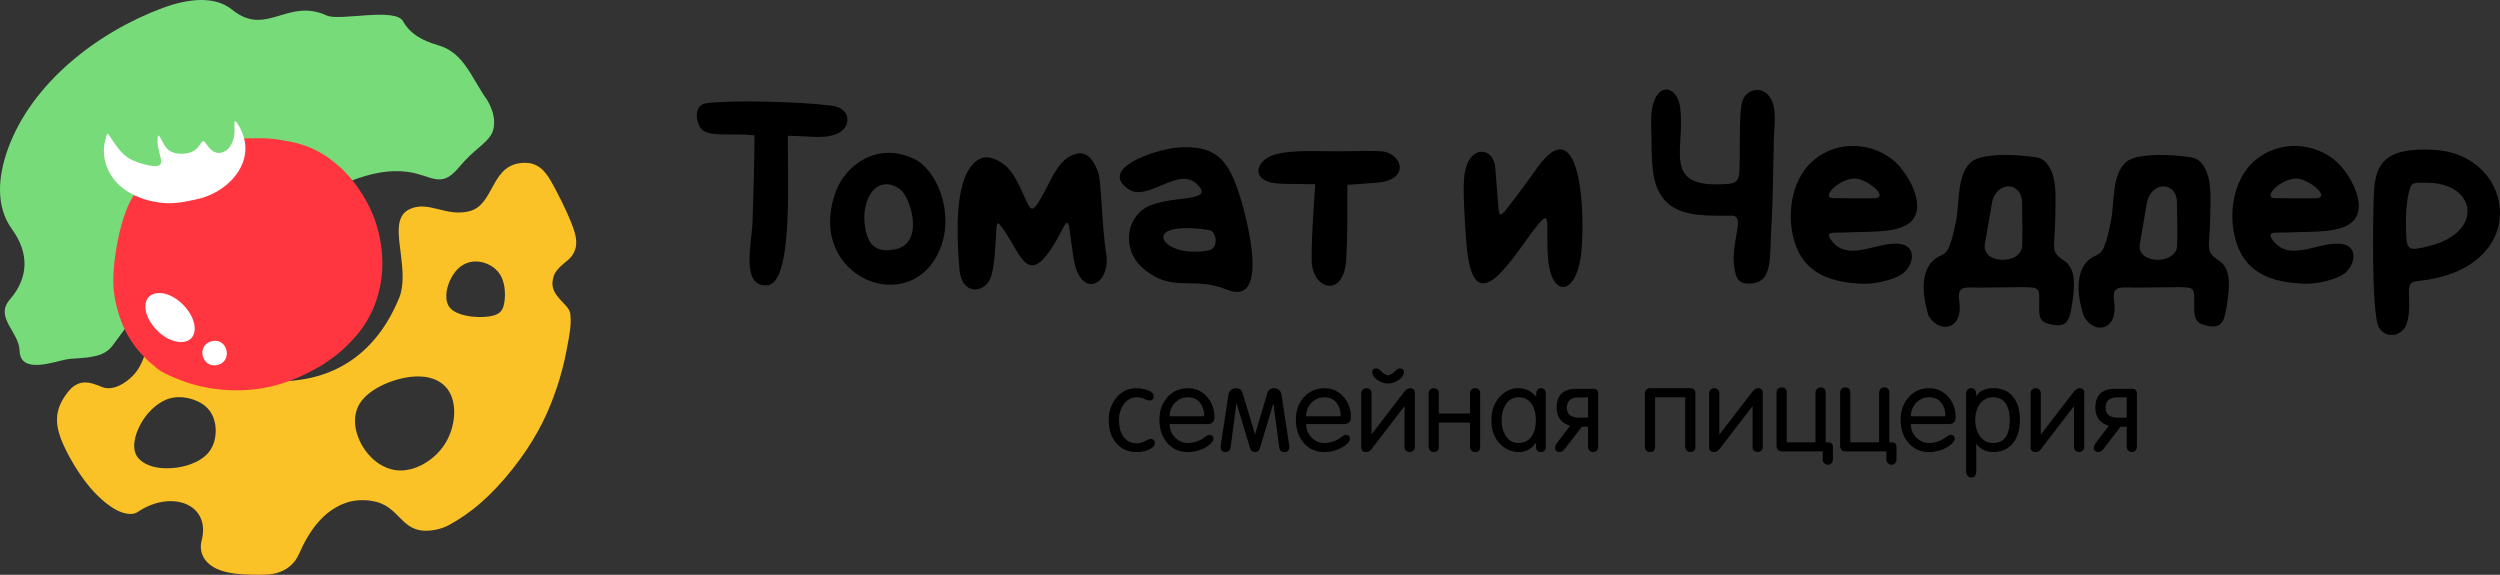 <?xml version="1.0" encoding="UTF-8"?> <!-- Creator: CorelDRAW 2018 (64-Bit) --> <svg xmlns="http://www.w3.org/2000/svg" xmlns:xlink="http://www.w3.org/1999/xlink" xml:space="preserve" width="53.27mm" height="12.248mm" style="shape-rendering:geometricPrecision; text-rendering:geometricPrecision; image-rendering:optimizeQuality; fill-rule:evenodd; clip-rule:evenodd" viewBox="0 0 5326.94 1224.78"><rect x="0" y="0" width="5326.94" height="1224.78" fill="#333333" stroke="none"/> <defs> <style type="text/css"> <![CDATA[ .fil4 {fill:black} .fil0 {fill:#78DB7A} .fil1 {fill:#FAC226} .fil2 {fill:#FF3640} .fil3 {fill:white} .fil5 {fill:black;fill-rule:nonzero} ]]> </style> </defs> <g id="Слой_x0020_1">  <g id="_2316825369248"> <path class="fil0" d="M286.63 649.14c-10.83,-36.17 94.55,44.32 77.59,-29.92 -7.59,-33.25 108.79,23.68 120.4,-1.58 46.08,-100.27 90.83,-4.28 168.32,-95.12 15.11,-17.7 -54.2,-27.54 -19.32,-105.14 35.07,-78.04 82.01,-41.01 93.18,36.16 9.14,63.07 -141.13,-114.93 -93.18,-36.16 14.7,24.16 94.13,-34.93 172.25,-49.03 25.29,-4.57 45.56,-4.4 62.44,-2.2 49.55,6.45 69.65,35.78 105.93,-5.5 9.35,-10.65 20.83,-24.39 37.74,-38.93 16.55,-14.21 34.37,-28.25 38.73,-43.92 5.8,-20.9 -0.21,-42.84 -12.1,-63.84 -35.04,-48.89 -49.19,-101.31 -104.82,-117.5 -31.64,-9.2 -59.19,-22.87 -74.95,-51.19 -16.75,-30.09 -135.74,0.13 -162.48,-12.17 -84.15,-38.71 -128.74,46.88 -201.79,-12.44 -36.55,-29.69 -92.73,-24.16 -148.04,-3.63 -138.02,51.22 -278.35,158.86 -329.53,299.99 -21.59,59.54 -26.52,123.06 8.52,171.33 36.09,49.72 36.61,102.34 -4.63,149.97 -33.01,38.13 19.73,68.64 20.88,109.08 1.43,50.39 71.93,23.73 99.59,18.44 17.25,-3.29 34.8,-0.89 63.06,-7.47 13.71,-3.19 26.11,-9.64 35.74,-22.43 39.72,-52.81 51.58,-69.74 46.47,-86.8z"></path> <path class="fil1" d="M197.07 817.2c6.4,1.78 12.95,4.43 20.06,7.3 0.04,0.01 0.09,0.03 0.14,0.05 23.11,9.32 50.11,-7.64 65.96,-24.16 12.82,-13.35 19.07,-27.49 23.98,-41.04 19.39,-53.4 36.09,-50.41 53.63,-45.98 20.11,5.08 27.49,21.88 39.13,31.33 30.26,24.57 54.21,49.6 144.25,63.4 107.14,16.41 240.29,-11.91 306.33,-173.42 10.75,-26.29 7.59,-60.4 3.67,-92.36 -5.05,-41.24 -12.36,-80.88 16.95,-95.82 41.07,-20.94 78.04,16.51 129,3.56 51.35,-13.05 45.39,-90.94 104.04,-101.81 4.99,-0.93 10.21,-1.47 15.5,-1.36 5.39,0.1 10.83,0.88 16.13,2.6 5.74,1.89 10.84,4.6 15.58,8.29 4.63,3.58 8.92,8.13 13.13,13.75 3.07,4.08 6.05,8.68 9.16,13.96 3.13,5.3 6.31,11.14 9.77,17.72 4.17,7.9 8.88,17.08 13.59,26.67 3.99,8.06 7.95,16.38 11.55,24.39 3.33,7.37 6.43,14.63 9.11,21.46 2.44,6.25 4.52,12.12 6.09,17.38 2.75,9.22 4.17,17.29 3.99,24.79 -0.17,7.77 -2,14.81 -5.75,21.76 -3.39,6.26 -7.9,11.43 -13.82,16.12 -27.03,21.5 -28.2,29.53 -30.55,41.85 -5.11,26.82 22.16,44.65 32.6,59.27 3.59,5.01 5.5,11.18 5.24,17.55 0.45,4.02 0.58,8.46 0.43,13.21 -0.16,5.07 -0.65,10.42 -1.41,15.96 -1.24,9.12 -3,19.66 -4.95,30.17 -2.19,11.87 -4.63,23.79 -6.83,33.67 -2.39,10.71 -5.71,24.07 -10.18,39.11 -3.53,11.89 -7.81,24.95 -12.94,38.77 -4.44,11.95 -9.48,24.35 -15.15,36.89 -5.12,11.29 -10.84,22.87 -17.2,34.52 -7.63,13.98 -16.16,27.93 -25.27,41.59 -9.42,14.1 -19.52,27.92 -30.01,41.15 -10.81,13.64 -21.95,26.58 -33.1,38.48 -11.24,11.98 -22.56,23 -33.65,32.72 -6.19,5.43 -12.28,10.43 -18.23,15.04 -5.94,4.6 -11.76,8.85 -17.41,12.74 -5.74,3.95 -11.3,7.55 -16.61,10.83 -5.44,3.35 -10.47,6.26 -15.1,8.82 -8.59,4.75 -18.64,8.43 -29.13,10.51 -73.28,14.53 -71.67,-45.13 -127.19,-59.33 -22.33,-5.7 -47.04,-4.49 -67,2.99 -45.15,16.9 -75.55,57.58 -97.48,108.02 -3.98,9.13 -9.45,16.99 -16.45,23.57 -7.02,6.58 -15.25,11.59 -24.75,15.05 -9.35,3.4 -19.92,5.27 -31.75,5.61 -7.72,0.23 -15.94,0.31 -24.25,0.17 -7.56,-0.1 -15.04,-0.39 -22.07,-0.88 -7,-0.49 -13.87,-1.17 -20.37,-2.09 -6.06,-0.86 -11.8,-1.93 -17.04,-3.25l-1.14 -0.32c-6.59,-1.72 -12.44,-3.81 -17.6,-6.2 -5.47,-2.55 -10.23,-5.48 -14.31,-8.72 -5.86,-4.64 -10.36,-9.88 -13.58,-15.58 -3.32,-5.92 -5.23,-12.31 -5.76,-19 -0.49,-6.12 0.2,-11.54 1.58,-16.88 20.31,-78.02 -64.39,-108.98 -135.6,-61.27 -7.8,5.21 -18.03,6.42 -34.14,1.31 -4.86,-1.54 -10.51,-4.16 -16.61,-7.78 -5.73,-3.39 -11.92,-7.69 -18.27,-12.79 -5.29,-4.24 -10.85,-9.15 -16.48,-14.67 -5.23,-5.1 -10.52,-10.73 -15.71,-16.81 -5.16,-6.05 -10.2,-12.47 -15.02,-19.07 -5.21,-7.13 -10.16,-14.43 -14.76,-21.66 -4.85,-7.64 -9.48,-15.48 -13.74,-23.19 -4.41,-7.98 -8.45,-15.89 -11.95,-23.34 -3.31,-7.03 -6.05,-13.51 -8.26,-19.58 -2.25,-6.14 -3.97,-11.9 -5.19,-17.36 -1.44,-6.33 -2.23,-12.27 -2.45,-17.98 -0.14,-4.01 -0.01,-7.87 0.4,-11.63l-0.17 -0.03 0.85 -4.96c0.92,-5.25 2.37,-10.28 4.18,-15.04 1.78,-4.7 3.92,-9.14 6.23,-13.26 2.2,-3.93 4.46,-7.46 6.66,-10.59 2.24,-3.16 4.42,-5.95 6.42,-8.34 2.87,-3.44 5.67,-6.46 8.89,-9.1 3.28,-2.72 6.91,-4.96 11.34,-6.75 4.63,-1.87 9.37,-2.89 14.52,-3.01 5,-0.1 10.33,0.65 16.3,2.31zm846.52 -143.14c11.56,-1.88 18.78,-5.32 23.26,-10.21l0 -0.03c4.44,-4.84 6.58,-11.58 7.87,-19.91 1.52,-9.85 1.8,-21.59 -0.05,-33.02 -1.51,-9.35 -4.44,-18.49 -9.28,-26.16 -5.14,-8.15 -12.54,-14.75 -21,-19.44 -8.89,-4.95 -18.92,-7.78 -28.75,-8.12 -9.84,-0.33 -19.5,1.83 -28.29,6.81 -8.3,4.71 -15.94,12 -22.36,22.13 -7.4,11.69 -13.12,26.99 -13.96,41.39 -0.66,11.26 1.69,21.86 8.64,29.38 7.13,7.69 19.35,12.71 32.9,15.6 17.62,3.77 37.13,3.85 51.02,1.58zm-287.17 224.55c0.38,18.08 6.66,36.53 16.36,52.6 9.4,15.59 21.98,28.83 36.56,37.97 13.54,8.45 28.77,13.38 44.75,13.31 16.67,-0.08 34.36,-5.58 50.6,-15.07 16.35,-9.55 31.12,-23.09 41.84,-39.2 10.6,-15.93 17.3,-34.41 19.96,-52.59 2.71,-18.51 1.24,-36.6 -4.51,-51.27 -5.57,-14.16 -15.22,-25.17 -28.27,-32.36 -13.16,-7.25 -29.83,-10.71 -49.34,-9.75 -21.03,1.04 -45.18,7.18 -66.74,17.1 -19.54,8.98 -36.8,21.02 -47.41,35.09 -10.05,13.31 -14.11,28.65 -13.8,44.17zm-327.03 -39.06c-11.33,-7.05 -24.3,-10.89 -35.96,-12.48 -10.46,-1.43 -19.79,-1.03 -28.41,0.98 -8.61,2 -16.6,5.6 -24.39,10.58l0.01 0.01c-8.28,5.31 -16.27,12.08 -23.55,20.2 -6.95,7.76 -13.27,16.75 -18.57,26.85 -5.84,11.14 -10.41,23.55 -12.02,35.52 -1.28,9.54 -0.64,18.73 2.89,26.51 3.82,8.43 11.27,15.57 21.52,20.78 10.7,5.45 24.29,8.76 39.97,9.3 17.38,0.59 37.15,-2.15 54.94,-8.56 15.12,-5.44 28.69,-13.48 37.86,-24.25l-0.02 -0.02c9.25,-10.88 14.23,-24.78 15.59,-38.86 1.51,-15.63 -1.38,-31.34 -7.75,-43.4 -5.31,-10.05 -13.2,-17.62 -22.11,-23.16z"></path> <path class="fil2" d="M328.86 779.44c9.14,13.43 55.02,31.23 76.35,37.71 27.99,8.51 59.15,13.85 91.79,14.47 70.38,1.34 127.95,-17.69 187.42,-52.63 1.61,-0.95 2.92,-1.74 4.74,-2.79 3.08,-1.77 3.32,-1.26 4.7,-4.1 5.94,-1.76 26.95,-18.91 32.48,-23.66 10.96,-9.43 19.08,-18.03 28.09,-27.78 57.81,-62.5 75.66,-155.37 46.67,-245.06 -9.66,-29.9 -23.67,-54.66 -39.44,-77.42 -10.88,-15.72 -25.15,-31.4 -38.85,-43.6 -5.35,-4.76 -9.77,-8.16 -15.12,-12.48 -16.62,-13.44 -42.09,-27.52 -68.33,-35.2 -19.58,-5.73 -61.71,-13.26 -84.92,-12.37 -13.24,0.21 -45.02,-0.79 -57.11,3.2 -0.43,4.45 0.61,12.15 0.39,17.35 -4.85,112.8 -111.96,130.35 -207.65,94.52 -33.19,38.69 -52.88,155.52 -47.9,206.97 3.42,35.35 14.96,71.95 30.94,99.16 7.84,13.35 15.92,24.74 25.32,35.44 4.91,5.59 26.3,27.36 30.43,28.27z"></path> <path class="fil3" d="M269.07 406.33c23.4,15.74 54.39,24.99 85.65,26.59 24.07,1.23 57.83,-6.34 78.11,-11.82 60.07,-19.84 97.68,-70.17 88.87,-119.18 -2.13,-12.78 -8.49,-27.57 -15.07,-37.68 -8.96,-13.74 -6.95,-1.49 -6.89,8.62 0.06,8.28 0.16,17.09 -3.58,27.53 -3.64,10.13 -10.25,18.38 -16.92,21.9 -18.38,9.68 -30.68,-2.25 -38.71,-14.17 -15.82,-23.51 -6.1,17.92 -51.22,19.49 -35.55,1.24 -39.22,-21.05 -47.7,-34.09 -3.44,-5.29 -4.43,-7.2 -5.47,-0.54 -5.62,36.39 34.99,74.58 -31.66,56.38 -36.86,-10.07 -46.53,-23.78 -66.23,-52.4 -9.91,-14.38 -8.81,-18.33 -14.01,2.07 -10.52,41.31 8.49,82.88 44.83,107.3z"></path> <path class="fil3" d="M330.88 625.31c-14.31,3.29 -22.27,13.91 -20.87,31.66 1.18,14.96 8.53,27.15 15.59,36.57 33.6,44.81 92.06,48.12 89.14,3.3 -2.34,-35.93 -48.72,-79.62 -83.86,-71.53z"></path> <path class="fil3" d="M452.09 726.73c-34.98,7.61 -22.34,58.77 11.05,51.08 33.61,-7.74 22.05,-58.27 -11.05,-51.08z"></path> <path class="fil4" d="M4308.51 431.1c0.67,30.99 1.06,60.91 0.3,91.91 -1.02,41.97 -86.97,40.69 -79.48,-2.95 4.95,-28.8 9.91,-57.6 14.86,-86.4 8.28,-48.11 63.35,-48.54 64.32,-2.56zm-133.67 211.78c-4.6,-32.64 7.1,-31.16 43.41,-30.05l97.55 -1.04c22.98,1.05 29.56,0.7 29.46,21.73 -0.21,38.52 -3.31,50.02 20.44,56.57 38.52,10.62 43.68,-7.56 48.7,-37.5 6.92,-41.29 9.63,-79.75 -15.51,-96.62 -32.42,-21.77 -20.05,-24.58 -19.46,-96.4 0.31,-37.71 4.05,-77.43 -13.94,-105.65 -12.23,-19.15 -23.74,-18.39 -45.55,-21.04 -41.05,-4.99 -98.92,-4.33 -118.67,11.43 -32.45,25.98 -25.28,87.44 -33.69,128.45 -14.13,68.93 -20.51,65.5 -37.48,74.53 -33.69,17.93 -36.14,64.77 -25.92,105.85 4.53,18.22 3.09,18.42 11.24,28.08 23.03,27.33 67.47,18.94 59.42,-38.34z"></path> <path class="fil4" d="M2135.66 485.3c44.93,62.32 55.75,143.44 129.4,0.9 8.32,-16.1 11.22,-15.56 13.81,2.92l8.24 58.66c12.85,91.41 81.14,62.21 69.74,-8.37 -9.01,-55.84 -10.05,-153.66 -16.63,-171.78 -9.31,-25.63 -24.1,-48.02 -50.97,-38.69 -32.12,11.16 -45.06,44.77 -62.14,76.8 -31.89,59.82 -29.14,44.64 -53.09,-5.61 -13.61,-28.57 -28.15,-54.14 -62.86,-63.81 -22.66,-6.31 -41.75,12.69 -52.28,34.99 -24.87,52.67 -18.96,150.12 -14.4,203.26 4.59,53.39 49.71,51.26 64.85,20.77 10.15,-20.45 11.52,-74.13 13.87,-107.83 1.05,-15.04 2.82,-15.57 12.46,-2.21z"></path> <path class="fil4" d="M5126.89 495.3c-1.14,-29.29 -0.44,-57.93 5.6,-84.46 5.5,-24.17 10,-21.3 36.33,-21.54 108.47,-1.03 125.13,105.24 8.55,134.53 -45.96,11.54 -48.98,10.15 -50.48,-28.53zm25.4 103.4c243.04,-24.31 210.56,-267.87 36.36,-279.2 -105.1,-6.83 -126.84,28.2 -130.12,88.02 -2.23,40.51 -6.23,262.35 10.51,290.34 15.3,25.59 50.37,19.18 59.4,-9.26 6.84,-21.55 4.66,-44.48 4.51,-66.75 -0.11,-16.03 2.75,-21.49 19.34,-23.15z"></path> <path class="fil4" d="M2575.08 533.56c-82.78,15.66 -128.11,-37.02 -70.34,-45.79 22.94,-3.48 55.48,-1.02 73.3,2.92 13.76,3.04 19.88,38.56 -2.96,42.87zm62.43 -129.17c-21.88,-61.83 -46.14,-97.67 -131.76,-89.51 -42.1,4.02 -166.53,43.24 -101.32,88.22 40.82,28.15 105.57,-49.41 145.68,-10.99 45.94,44.01 -73.76,19.13 -117.75,56.51 -37.62,31.96 -33.17,88.66 -2,118.14 64.44,60.97 108.89,19.88 183.79,50.34 98.51,40.06 36.58,-175.36 23.36,-212.71z"></path> <path class="fil4" d="M3954.06 380.49c25.24,1.36 75.64,42.25 36.85,42.11l-83.92 -0.31c-29.81,-0.11 13.05,-43.65 47.07,-41.8zm-25.6 114.94c65.44,-3 137.45,3.98 153.65,-38.74 13.57,-35.77 -21.21,-94.04 -49.51,-116.53 -51.23,-40.7 -129.53,-40.28 -177.81,10.45 -44.22,46.47 -50.06,131.47 -22.05,186.82 25.54,50.48 77.24,63.84 129.97,66.95 31.09,1.84 62.35,-6.23 83.52,-16.45 30.65,-14.8 42.97,-65.13 -0.92,-68.61 -49.33,-3.9 -110.01,41.78 -145.13,-9.97 -11.58,-17.06 9.76,-13.07 28.28,-13.92z"></path> <path class="fil4" d="M3518.33 269.06c2.24,48.93 -2.87,105.19 17.37,141.4 28.12,50.31 83.87,49.69 154.23,49.13 30.23,-0.24 -2.3,54.99 5.22,108.31 3.55,25.12 8.32,37.36 34.35,36.33 49.06,-1.96 40.87,-56.61 44.64,-117.37 3.98,-64.15 3.87,-125.46 5.47,-189.47 0.74,-29.38 8.24,-69.84 -10.59,-93.28 -16.79,-20.88 -44.52,-13.17 -54.41,6.13 -10.28,20.07 -6.26,99.5 -8.01,148.62 -0.74,20.69 -3.24,31.09 -22.13,32.74 -147.16,12.85 -92.81,-71.12 -104.37,-161.51 -7.35,-57.54 -66.21,-58.2 -61.77,38.97z"></path> <path class="fil4" d="M3119.85 378.49c-3.32,30.05 2.13,103.57 4.41,135.86 13.67,193.47 104.52,21.65 154.64,-37.88 15.57,-18.5 17.99,-13.96 18.29,7.98 0.27,20.69 -0.62,40.81 1.25,65.12 6.82,88.68 63.65,81.63 71.51,-17.85 8.54,-108.04 -8.65,-293.98 -93.83,-174.97 -25.17,35.16 -41.89,57.89 -65.92,88.71 -14.96,19.19 -16.05,13.61 -17.93,-10.09 -2.28,-28.91 -3.93,-49.61 -6.22,-78.52 -3.62,-45.73 -59.96,-50.03 -66.2,21.64z"></path> <path class="fil4" d="M1678.92 289.36c43.44,0 74.74,7.87 104.33,-4.26 30.42,-12.47 33.11,-54.21 -11.5,-59.98 -67.12,-8.7 -210.63,-12.19 -266.42,-5.25 -30.77,3.83 -21.43,48.03 -7.87,57.76 20.42,14.65 65.03,5.56 110.19,10.7 -0.04,61.27 -2.31,123.38 -4.16,184.66 -1.29,42.5 -25.99,139.69 31.56,134.9 57.02,-4.74 41.87,-243.93 43.87,-318.53z"></path> <path class="fil4" d="M1843.28 483.39c-9.8,-61.2 26.74,-114.1 74.39,-80.17 22.65,16.13 53.82,116.28 -11.18,128.21 -41.45,7.6 -57.19,-10.43 -63.21,-48.04zm160.29 45.75c30.31,-76.01 -7.07,-167.46 -55.91,-190.62 -79.85,-37.85 -146.5,14.57 -166.86,70.04 -66.7,181.64 161.49,274.22 222.77,120.58z"></path> <path class="fil4" d="M2870.95 393.84c20.61,-1.49 41.23,-2.98 61.84,-4.46 68.07,-4.91 58.18,-55.48 18.85,-65.81 -13.73,-3.6 -79.11,-1.33 -96.45,-1.18 -46.62,0.4 -100.26,-4.29 -139.96,7.51 -42.26,12.57 -53.98,60.83 17.75,61.78 23.18,0.3 46.36,0.61 69.54,0.91 -5.19,75.17 -8.3,127.54 -7.73,161.7 1.05,63.55 68.5,82.09 73.64,-1.09 3.11,-50.31 2.49,-109.7 2.52,-159.36z"></path> <path class="fil4" d="M4638.61 431.1c0.67,30.99 1.06,60.91 0.3,91.91 -1.02,41.97 -86.98,40.69 -79.48,-2.95 4.95,-28.8 9.91,-57.6 14.86,-86.4 8.28,-48.11 63.35,-48.54 64.32,-2.56zm-133.68 211.78c-4.58,-32.64 7.11,-31.16 43.42,-30.05l97.55 -1.04c22.99,1.05 29.56,0.7 29.45,21.73 -0.2,38.52 -1.52,52.68 22.23,59.24 38.52,10.62 41.9,-10.23 46.92,-40.17 6.92,-41.29 9.63,-79.75 -15.51,-96.62 -32.43,-21.77 -20.05,-24.58 -19.46,-96.4 0.31,-37.71 4.05,-77.43 -13.94,-105.65 -12.23,-19.15 -23.74,-18.39 -45.55,-21.04 -41.05,-4.99 -98.92,-4.33 -118.67,11.43 -32.46,25.98 -25.28,87.44 -33.68,128.45 -14.14,68.93 -20.52,65.5 -37.49,74.53 -33.69,17.93 -36.14,64.77 -25.92,105.85 4.53,18.22 4.87,21.08 13.02,30.75 23.03,27.32 65.69,16.27 57.63,-41.01z"></path> <path class="fil4" d="M4894.99 380.49c25.24,1.36 75.64,42.25 36.85,42.11l-83.91 -0.31c-29.82,-0.11 13.04,-43.65 47.06,-41.8zm-25.6 114.94c65.44,-3 137.45,3.98 153.65,-38.74 13.57,-35.77 -21.21,-94.04 -49.51,-116.53 -51.22,-40.7 -129.53,-40.28 -177.81,10.45 -44.22,46.47 -50.05,131.47 -22.05,186.82 25.54,50.48 77.25,63.84 129.97,66.95 31.09,1.84 62.35,-6.23 83.52,-16.45 30.65,-14.8 42.97,-65.13 -0.92,-68.61 -49.33,-3.9 -110.01,41.78 -145.13,-9.97 -11.58,-17.06 9.76,-13.07 28.28,-13.92z"></path> <path class="fil5" d="M2362.5 895.19c0,-18.35 5.21,-34.06 15.64,-47.04 11.06,-13.96 25.55,-20.97 43.46,-20.97 7.32,0 14.65,1.23 21.98,3.63 9.77,3.22 14.65,7.65 14.65,13.31 0,6.14 -2.69,9.2 -8.1,9.2 -3.58,0 -7.57,-1.15 -12.01,-3.42 -4.39,-2.29 -9.6,-3.42 -15.67,-3.42 -11.92,0 -21.49,5.29 -28.65,15.87 -6.38,9.44 -9.56,20.35 -9.56,32.72 0,13.84 2.85,25.15 8.58,33.94 6.68,10.42 16.57,15.63 29.63,15.63 5.21,0 11.12,-1.59 17.62,-4.76 6.56,-3.17 10.3,-4.76 11.28,-4.76 6.23,0 9.32,3.17 9.32,9.52 0,3.9 -2.44,7.41 -7.32,10.5 -8.31,5.37 -18.56,8.06 -30.77,8.06 -19.21,0 -34.19,-6.68 -44.93,-19.99 -10.1,-12.53 -15.15,-28.52 -15.15,-48.02zm168.87 48.72c13.18,0 25.6,-4.48 37.19,-13.47 3.26,-2.57 6.03,-3.87 8.3,-3.87 5.9,0 8.84,3.09 8.84,9.28 0,1.95 -1.47,4.56 -4.4,7.81 -5.7,6.19 -13.35,11.07 -22.95,14.65 -8.79,3.26 -17.75,4.89 -26.86,4.89 -19.21,0 -34.35,-6.92 -45.42,-20.72 -10.42,-12.86 -15.63,-29.01 -15.63,-48.51 0,-18.51 5.45,-34.11 16.36,-46.8 11.56,-13.31 26.45,-19.99 44.69,-19.99 16.27,0 29.87,6.23 40.77,18.73 10.26,12.04 15.39,26.29 15.39,42.85 0,9.89 -4.8,14.86 -14.45,14.86l-81.03 0c0,10.98 3.79,20.47 11.4,28.4 7.57,7.94 16.85,11.89 27.8,11.89zm-39.2 -56.9l73.75 0c0,-11.27 -2.77,-20.59 -8.34,-28 -6.23,-8.34 -14.94,-12.53 -26.09,-12.53 -11.11,0 -20.47,3.98 -28,11.92 -7.53,7.98 -11.32,17.5 -11.32,28.61zm181.93 76.19c-5.38,0 -8.79,-2.53 -10.26,-7.57l-28.81 -95.72 -0.58 0 -12.25 93.28c-0.81,6.67 -4.59,10.01 -11.31,10.01 -5.37,0 -8.67,-2.81 -9.81,-8.39 -0.32,-1.87 -0.41,-3.21 -0.24,-4.07l16.84 -110.61c0.66,-3.67 2.45,-6.76 5.38,-9.24 2.93,-2.48 6.35,-3.71 10.25,-3.71 7.49,0 12.29,3.51 14.41,10.51l26.09 86.68 0.81 0.09 25.92 -86.97c2.13,-6.88 6.88,-10.31 14.38,-10.31 3.9,0 7.28,1.23 10.21,3.67 2.93,2.44 4.72,5.61 5.37,9.48l16.85 110.41c0.16,0.65 0.08,1.8 -0.24,3.42 -0.82,6.02 -4.07,9.04 -9.69,9.04 -6.96,0 -10.83,-3.34 -11.68,-9.97l-12.21 -93.28 -0.37 -0.04 -28.81 95.72c-1.46,5.04 -4.88,7.57 -10.25,7.57zm148.09 -19.29c13.18,0 25.6,-4.48 37.2,-13.47 3.25,-2.57 6.02,-3.87 8.3,-3.87 5.9,0 8.83,3.09 8.83,9.28 0,1.95 -1.46,4.56 -4.4,7.81 -5.69,6.19 -13.35,11.07 -22.95,14.65 -8.79,3.26 -17.74,4.89 -26.86,4.89 -19.21,0 -34.35,-6.92 -45.41,-20.72 -10.43,-12.86 -15.64,-29.01 -15.64,-48.51 0,-18.51 5.46,-34.11 16.36,-46.8 11.56,-13.31 26.46,-19.99 44.69,-19.99 16.28,0 29.87,6.23 40.78,18.73 10.26,12.04 15.39,26.29 15.39,42.85 0,9.89 -4.81,14.86 -14.45,14.86l-81.03 0c0,10.98 3.79,20.47 11.39,28.4 7.57,7.94 16.85,11.89 27.8,11.89zm-39.19 -56.9l73.74 0c0,-11.27 -2.76,-20.59 -8.34,-28 -6.23,-8.34 -14.94,-12.53 -26.09,-12.53 -11.11,0 -20.47,3.98 -28,11.92 -7.52,7.98 -11.31,17.5 -11.31,28.61zm139.43 38.62l69.67 -90.79c4.07,-5.09 8.19,-7.66 12.42,-7.66 6.8,0 10.21,3.34 10.21,10.02l0 115.74c0,2.77 -1.09,5.17 -3.29,7.2 -2.2,2.04 -4.68,3.06 -7.45,3.06 -2.93,0 -5.54,-0.94 -7.82,-2.81 -2.27,-1.87 -3.41,-4.19 -3.41,-6.96l0 -88.15 -70.82 92.3c-2.93,3.75 -6.51,5.62 -10.74,5.62 -7.17,0 -10.74,-3.42 -10.74,-10.26l0 -115.01c0,-3.09 1.05,-5.66 3.17,-7.69 2.11,-2.03 4.72,-3.06 7.81,-3.06 3.09,0 5.7,1.03 7.81,3.06 2.12,2.03 3.18,4.6 3.18,7.69l0 87.7zm1.47 -132.87c0,-5.21 2.93,-7.82 8.79,-7.82 2.93,0 6.88,2.45 11.84,7.33 4.96,4.88 9.32,7.32 13.06,7.32 3.75,0 8.14,-2.44 13.19,-7.32 5.05,-4.88 8.95,-7.33 11.72,-7.33 5.86,0 8.79,2.61 8.79,7.82 0,6.5 -4.07,12.37 -12.21,17.58 -7.32,4.56 -14.49,6.83 -21.49,6.83 -7,0 -14.16,-2.27 -21.48,-6.83 -8.14,-5.21 -12.21,-11.08 -12.21,-17.58zm208.28 107.68l-66.41 0 0 51.56c0,7.46 -3.71,11.2 -11.12,11.2 -2.88,0 -5.37,-1.14 -7.49,-3.42 -2.07,-2.28 -3.13,-4.88 -3.13,-7.82l0 -113.09c0,-3.22 0.98,-5.99 2.89,-8.26 1.95,-2.29 4.52,-3.43 7.73,-3.43 7.41,0 11.12,3.75 11.12,11.2l0 42.77 66.41 0 0 -42.28c0,-3.26 0.98,-6.03 2.89,-8.26 1.96,-2.29 4.52,-3.43 7.74,-3.43 7.4,0 11.1,3.75 11.1,11.24l0 113.54c0,7.5 -3.7,11.24 -11.1,11.24 -2.9,0 -5.38,-1.14 -7.49,-3.42 -2.08,-2.24 -3.14,-4.84 -3.14,-7.78l0 -51.56zm67.4 -4.03c0,11.97 2.77,22.47 8.34,31.5 6.51,10.67 15.51,16 26.94,16 13.06,0 22.88,-5.09 29.38,-15.27 5.59,-8.42 8.35,-19.49 8.35,-33.2 0,-13.44 -2.69,-24.5 -8.1,-33.22 -6.51,-10.49 -16.08,-15.74 -28.65,-15.74 -12.25,0 -21.65,5.49 -28.16,16.48 -5.42,9.2 -8.1,20.35 -8.1,33.45zm73.5 -51.4l0 0c0,-8.01 1.05,-13.02 3.18,-14.93 2.11,-1.92 4.47,-2.9 7.08,-2.9 6.83,0 10.25,3.75 10.25,11.24l0 113.54c0,7.5 -3.46,11.24 -10.38,11.24 -2.81,0 -5.17,-0.9 -7.16,-2.69 -1.99,-1.79 -3.13,-4.47 -3.46,-8.06 0.33,1.47 0.49,-1.62 0.49,-9.28l0 0c-9.65,13.35 -21.77,20.03 -36.34,20.03 -13.07,0 -24.75,-4.15 -34.97,-12.42 -10.21,-8.3 -17.21,-18.88 -20.99,-31.7 -1.96,-6.84 -2.93,-14.85 -2.93,-24.13 0,-10.91 1.62,-20.55 4.92,-29.02 4.72,-11.52 11.52,-20.71 20.35,-27.51 9.32,-7.49 20.07,-11.24 32.15,-11.24 14.9,0 27.51,5.95 37.81,17.83zm122.34 -16.6c6.67,0 10.01,3.58 10.01,10.74l0 112.33c0,3.25 -0.98,6.02 -2.89,8.3 -1.95,2.28 -4.52,3.42 -7.73,3.42 -3.22,0 -5.86,-1.06 -7.98,-3.18 -2.08,-2.11 -3.14,-4.8 -3.14,-8.06l0 -42.73 -13.18 0 -36.14 46.89c-3.58,4.72 -7.24,7.08 -10.99,7.08 -2.61,0 -4.92,-0.77 -6.96,-2.32 -2.03,-1.55 -3.05,-3.55 -3.05,-5.94 0,-3.75 1.58,-7.66 4.72,-11.73l27.43 -35.97c-19.17,-5.86 -28.73,-18.72 -28.73,-38.59 0,-26.81 14.16,-40.24 42.49,-40.24l36.14 0zm-11.73 61.53l0 -43.22 -19.49 0c-17.13,0 -25.68,7.29 -25.68,21.86 0,14.24 8.55,21.36 25.68,21.36l19.49 0zm207.08 -43.46l-64.22 0 0 105.52c0,7.46 -3.71,11.2 -11.12,11.2 -2.88,0 -5.37,-1.14 -7.48,-3.42 -2.08,-2.28 -3.14,-4.88 -3.14,-7.82l0 -113.09c0,-3.22 0.98,-5.99 2.93,-8.26 1.96,-2.29 4.56,-3.43 7.82,-3.43l85.71 0c7.49,0 11.23,3.75 11.23,11.24l0 113.54c0,7.5 -3.7,11.24 -11.11,11.24 -2.89,0 -5.37,-1.14 -7.49,-3.42 -2.07,-2.24 -3.13,-4.84 -3.13,-7.78l0 -105.52zm72.77 79.56l70.11 -91.08c4.03,-5.17 8.1,-7.78 12.3,-7.78 6.75,0 10.13,3.34 10.13,10.02l0 115.74c0,2.77 -1.1,5.17 -3.26,7.2 -2.19,2.04 -4.64,3.06 -7.36,3.06 -2.89,0 -5.5,-0.94 -7.74,-2.81 -2.23,-1.87 -3.37,-4.19 -3.37,-6.96l0 -88.15 -71.06 92.3c-2.93,3.75 -6.51,5.62 -10.74,5.62 -7.17,0 -10.75,-3.42 -10.75,-10.26l0 -115.01c0,-3.09 1.06,-5.66 3.13,-7.69 2.12,-2.03 4.68,-3.06 7.74,-3.06 3.05,0 5.61,1.03 7.73,3.06 2.08,2.03 3.14,4.6 3.14,7.73l0 88.07zm121.84 23.97l0 -113.3c0,-3.09 1.02,-5.74 3.01,-7.94 2.03,-2.2 4.56,-3.3 7.61,-3.3 7.41,0 11.11,3.75 11.11,11.2l0 105.77 61.29 0 0 -105.77c0,-3.05 1.02,-5.7 3.01,-7.9 2.04,-2.2 4.56,-3.3 7.62,-3.3 7.4,0 11.1,3.75 11.1,11.2l0 105.77c5.38,0 8.88,0.33 10.5,0.98 3.26,1.3 4.89,4.19 4.89,8.58l0 27.03c0,3.25 -1.06,5.94 -3.14,8.1 -2.11,2.11 -4.76,3.17 -7.97,3.17 -2.89,0 -5.38,-1.14 -7.49,-3.42 -2.07,-2.27 -3.13,-4.88 -3.13,-7.81l0 -17.34 -87.62 0c-3.3,0 -5.91,-1.14 -7.86,-3.42 -1.96,-2.27 -2.93,-5.05 -2.93,-8.3zm135.52 0l0 -113.3c0,-3.09 1.02,-5.74 3.01,-7.94 2.04,-2.2 4.56,-3.3 7.61,-3.3 7.41,0 11.12,3.75 11.12,11.2l0 105.77 61.28 0 0 -105.77c0,-3.05 1.02,-5.7 3.02,-7.9 2.03,-2.2 4.55,-3.3 7.61,-3.3 7.4,0 11.11,3.75 11.11,11.2l0 105.77c5.37,0 8.87,0.33 10.5,0.98 3.25,1.3 4.88,4.19 4.88,8.58l0 27.03c0,3.25 -1.06,5.94 -3.13,8.1 -2.12,2.11 -4.77,3.17 -7.98,3.17 -2.89,0 -5.37,-1.14 -7.49,-3.42 -2.07,-2.27 -3.13,-4.88 -3.13,-7.81l0 -17.34 -87.62 0c-3.3,0 -5.9,-1.14 -7.86,-3.42 -1.95,-2.27 -2.93,-5.05 -2.93,-8.3zm189.86 -6.1c13.18,0 25.6,-4.48 37.2,-13.47 3.25,-2.57 6.02,-3.87 8.3,-3.87 5.89,0 8.83,3.09 8.83,9.28 0,1.95 -1.47,4.56 -4.4,7.81 -5.69,6.19 -13.35,11.07 -22.95,14.65 -8.79,3.26 -17.74,4.89 -26.86,4.89 -19.21,0 -34.35,-6.92 -45.42,-20.72 -10.42,-12.86 -15.63,-29.01 -15.63,-48.51 0,-18.51 5.45,-34.11 16.36,-46.8 11.56,-13.31 26.45,-19.99 44.69,-19.99 16.27,0 29.87,6.23 40.77,18.73 10.27,12.04 15.39,26.29 15.39,42.85 0,9.89 -4.8,14.86 -14.45,14.86l-81.03 0c0,10.98 3.79,20.47 11.4,28.4 7.57,7.94 16.85,11.89 27.8,11.89zm-39.2 -56.9l73.75 0c0,-11.27 -2.77,-20.59 -8.34,-28 -6.23,-8.34 -14.94,-12.53 -26.09,-12.53 -11.11,0 -20.47,3.98 -28,11.92 -7.53,7.98 -11.32,17.5 -11.32,28.61zm137.24 7.94c0,13.1 3.01,24.17 9.07,33.2 7.01,10.5 16.73,15.76 29.15,15.76 23.52,0 35.28,-16.48 35.28,-49.45 0,-13.39 -2.36,-24.22 -7.12,-32.48 -6.02,-10.33 -15.26,-15.5 -27.68,-15.5 -12.73,0 -22.62,5.08 -29.63,15.26 -6.06,8.91 -9.07,19.94 -9.07,33.21zm2.19 50.18l0 0 0 59.09c0,8.79 -3.53,13.19 -10.62,13.19 -3.21,0 -5.86,-1.3 -7.97,-3.91 -2.08,-2.61 -3.13,-5.53 -3.13,-8.79l0 -165.8c0,-3.26 0.97,-6.03 2.88,-8.3 1.96,-2.29 4.52,-3.43 7.73,-3.43 3.22,0 5.87,0.98 7.98,2.9 2.08,1.91 3.13,6.92 3.13,14.93l0 0c5.91,-11.88 18.16,-17.83 36.68,-17.83 19.04,0 33.49,6.76 43.3,20.23 8.71,11.89 13.06,27.56 13.06,47.05 0,19.66 -4.43,35.57 -13.31,47.78 -10.17,13.96 -24.74,20.96 -43.79,20.96 -15.26,0 -27.22,-6.03 -35.94,-18.07zm137.49 -19.09l70.12 -91.08c4.02,-5.17 8.09,-7.78 12.29,-7.78 6.75,0 10.13,3.34 10.13,10.02l0 115.74c0,2.77 -1.1,5.17 -3.25,7.2 -2.2,2.04 -4.65,3.06 -7.37,3.06 -2.89,0 -5.49,-0.94 -7.73,-2.81 -2.24,-1.87 -3.38,-4.19 -3.38,-6.96l0 -88.15 -71.06 92.3c-2.93,3.75 -6.51,5.62 -10.74,5.62 -7.17,0 -10.75,-3.42 -10.75,-10.26l0 -115.01c0,-3.09 1.06,-5.66 3.13,-7.69 2.12,-2.03 4.68,-3.06 7.74,-3.06 3.05,0 5.61,1.03 7.73,3.06 2.08,2.03 3.14,4.6 3.14,7.73l0 88.07zm194.85 -97.63c6.68,0 10.01,3.58 10.01,10.74l0 112.33c0,3.25 -0.97,6.02 -2.88,8.3 -1.96,2.28 -4.52,3.42 -7.74,3.42 -3.21,0 -5.86,-1.06 -7.97,-3.18 -2.08,-2.11 -3.14,-4.8 -3.14,-8.06l0 -42.73 -13.18 0 -36.15 46.89c-3.57,4.72 -7.24,7.08 -10.98,7.08 -2.61,0 -4.93,-0.77 -6.96,-2.32 -2.04,-1.55 -3.05,-3.55 -3.05,-5.94 0,-3.75 1.58,-7.66 4.72,-11.73l27.43 -35.97c-19.17,-5.86 -28.74,-18.72 -28.74,-38.59 0,-26.81 14.17,-40.24 42.49,-40.24l36.14 0zm-11.72 61.53l0 -43.22 -19.49 0c-17.14,0 -25.68,7.29 -25.68,21.86 0,14.24 8.54,21.36 25.68,21.36l19.49 0z"></path> </g> </g> </svg> 